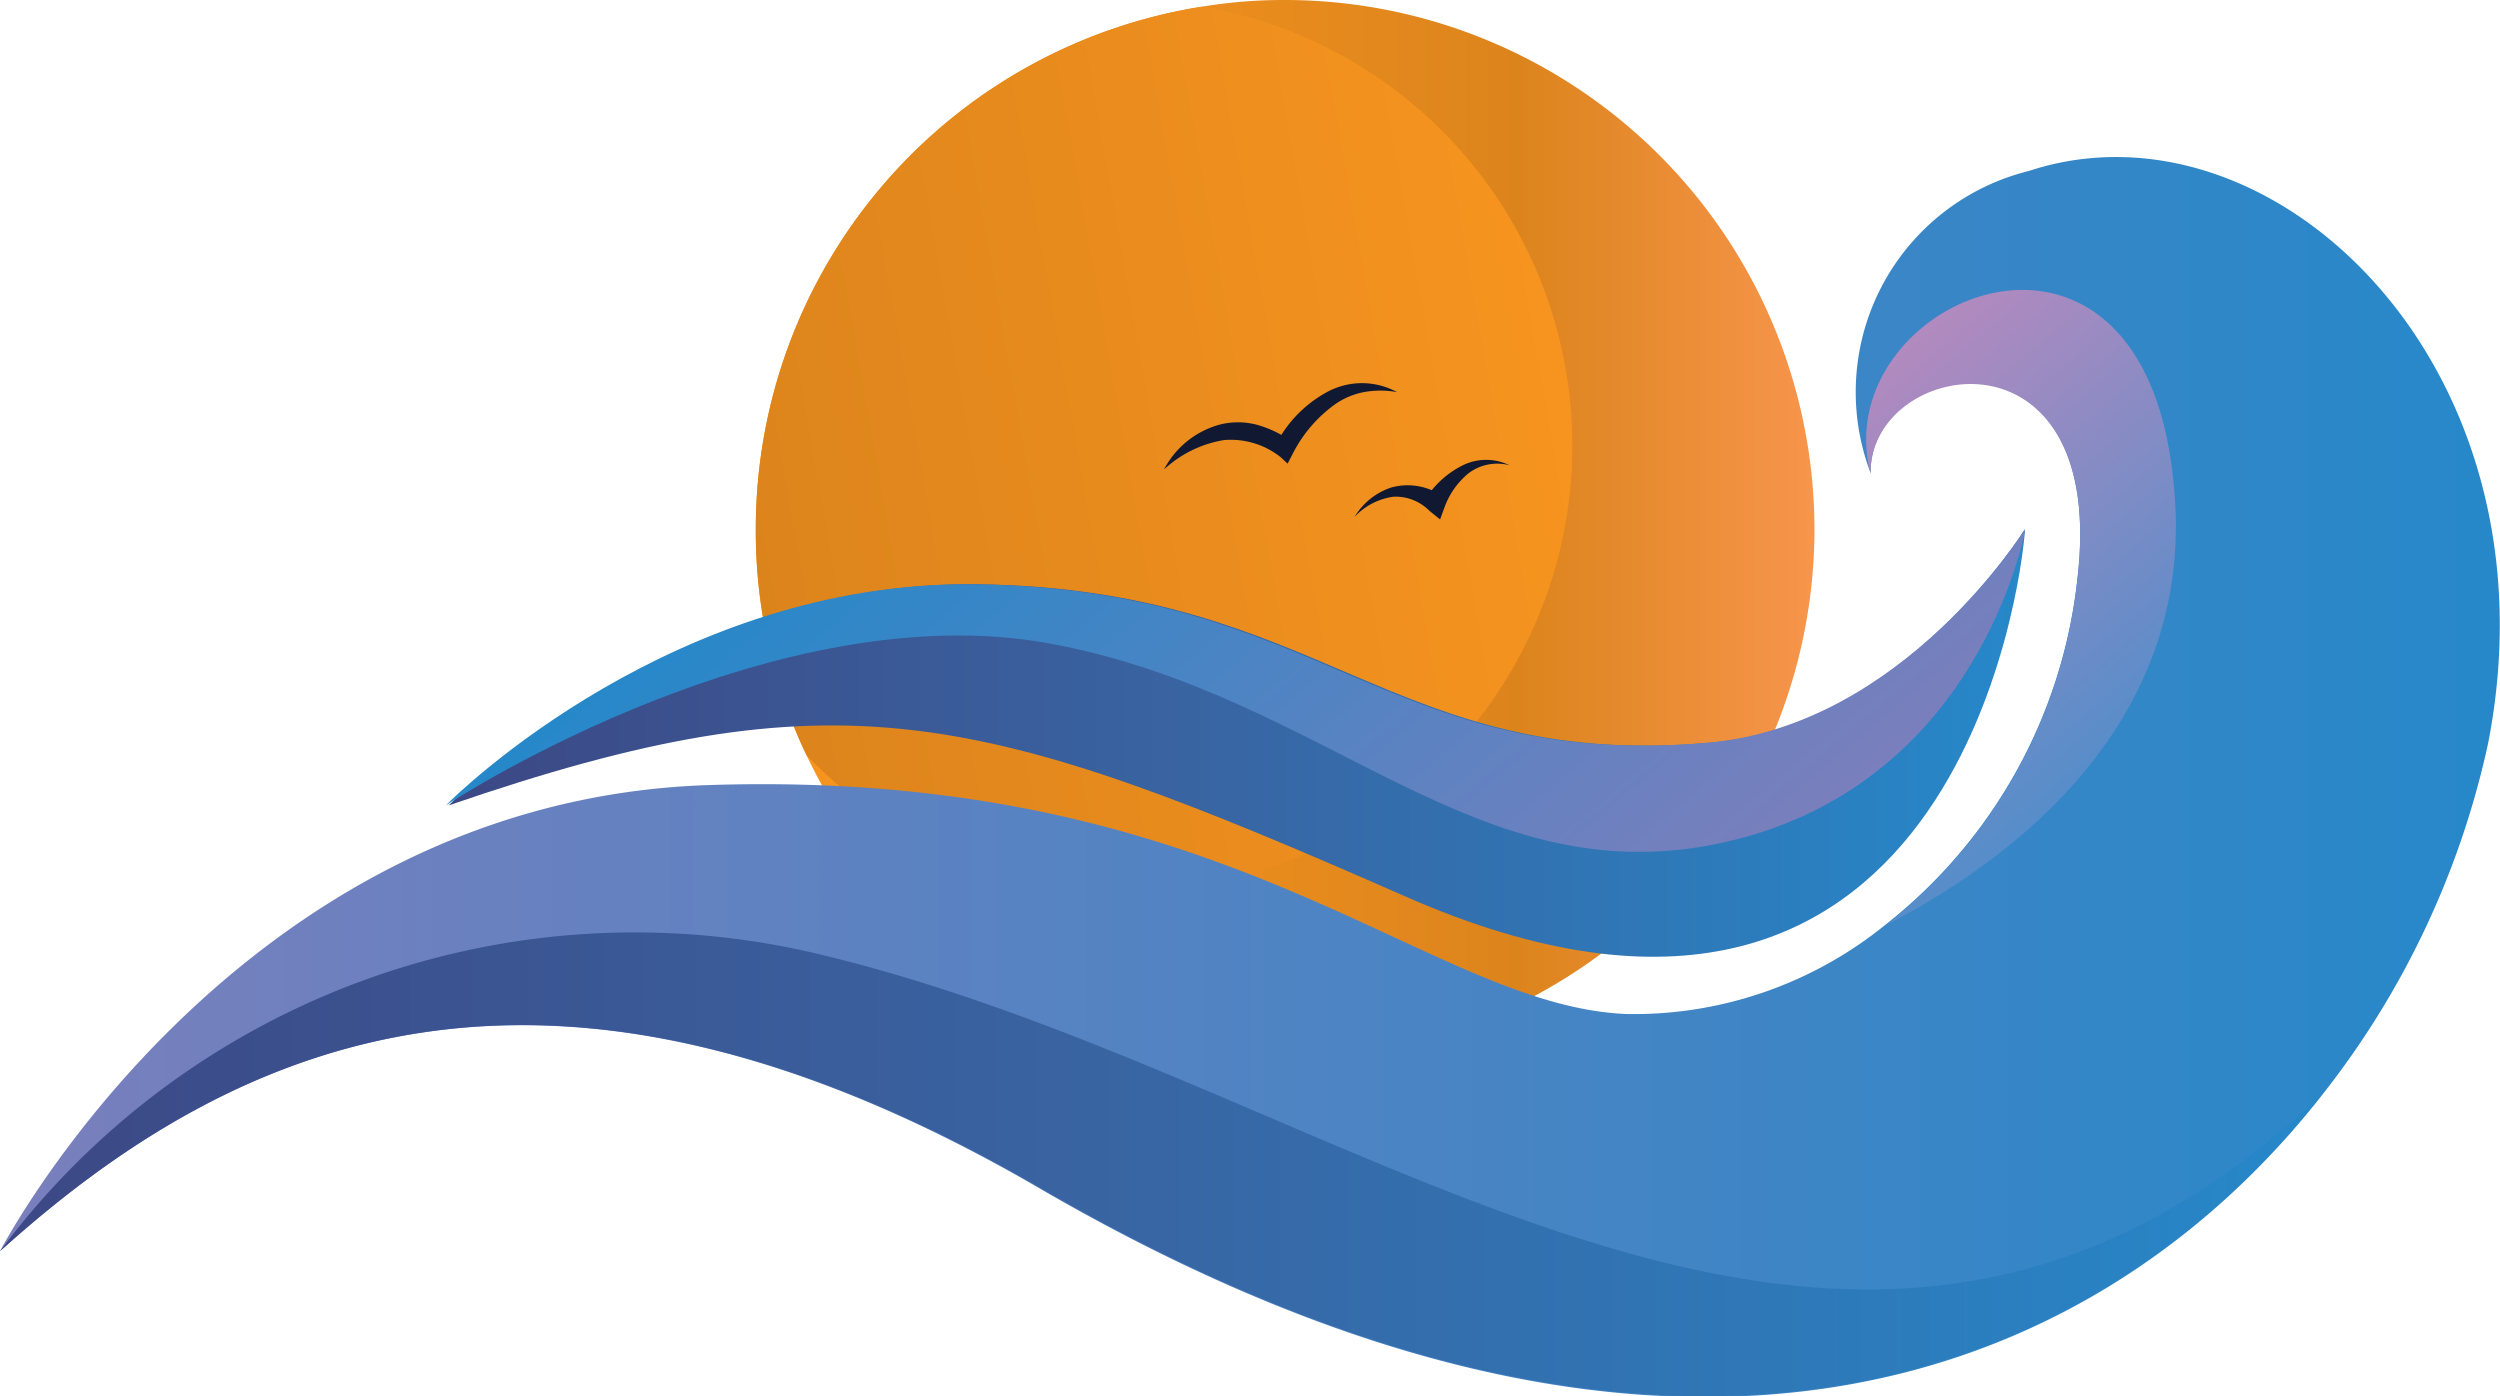 <svg xmlns="http://www.w3.org/2000/svg" xmlns:xlink="http://www.w3.org/1999/xlink" viewBox="0 0 60.5 33.79"><defs><style>.cls-1{fill:url(#linear-gradient);}.cls-2{fill:url(#linear-gradient-2);}.cls-3{fill:url(#linear-gradient-3);}.cls-4{fill:url(#linear-gradient-4);}.cls-5{fill:url(#linear-gradient-5);}.cls-6{fill:url(#linear-gradient-6);}.cls-7{fill:url(#linear-gradient-7);}.cls-8{fill:#101931;}</style><linearGradient id="linear-gradient" x1="18.29" y1="12.8" x2="43.91" y2="12.8" gradientUnits="userSpaceOnUse"><stop offset="0.2" stop-color="#f7941f"/><stop offset="0.72" stop-color="#dc841c"/><stop offset="1" stop-color="#f7954c"/></linearGradient><linearGradient id="linear-gradient-2" x1="37.95" y1="9.23" x2="18.07" y2="12.73" gradientUnits="userSpaceOnUse"><stop offset="0" stop-color="#f7941f"/><stop offset="1" stop-color="#dc841c"/></linearGradient><linearGradient id="linear-gradient-3" x1="10.82" y1="17.98" x2="49.03" y2="17.98" gradientUnits="userSpaceOnUse"><stop offset="0" stop-color="#3c4885"/><stop offset="0.47" stop-color="#3964a2"/><stop offset="1" stop-color="#2688c9"/></linearGradient><linearGradient id="linear-gradient-4" x1="37.58" y1="25.27" x2="23.65" y2="8.67" gradientUnits="userSpaceOnUse"><stop offset="0" stop-color="#7a7fbd"/><stop offset="1" stop-color="#2688c9"/></linearGradient><linearGradient id="linear-gradient-5" x1="0" y1="18.8" x2="60.5" y2="18.8" xlink:href="#linear-gradient-4"/><linearGradient id="linear-gradient-6" x1="0.02" y1="28.16" x2="56.21" y2="28.16" xlink:href="#linear-gradient-3"/><linearGradient id="linear-gradient-7" x1="44.1" y1="10" x2="51.12" y2="18.37" gradientUnits="userSpaceOnUse"><stop offset="0" stop-color="#b28abf"/><stop offset="1" stop-color="#568dca"/></linearGradient></defs><g id="Layer_2" data-name="Layer 2"><g id="Layer_1-2" data-name="Layer 1"><path class="cls-1" d="M43.91,12.81a12.81,12.81,0,0,1-24.39,5.47,12.57,12.57,0,0,1-1.23-5.47A12.8,12.8,0,0,1,29.1.16a12,12,0,0,1,2-.16A12.82,12.82,0,0,1,43.91,12.81Z"/><path class="cls-2" d="M38.05,10.78a10.78,10.78,0,0,1-18.53,7.5,12.57,12.57,0,0,1-1.23-5.47A12.8,12.8,0,0,1,29.1.16,10.78,10.78,0,0,1,38.05,10.78Z"/><path class="cls-3" d="M49,12.81v.07C48.92,14,47.3,27.55,34,21.69c-10.3-4.53-13.69-5.45-23.14-2.2.31-.32,5.57-5.44,12.79-5.35,8.41.1,10,4.53,17.78,3.83C46.07,17.54,49,12.81,49,12.81Z"/><path class="cls-4" d="M49,12.81v.07c-.15.68-1.43,6.13-7.17,7.48-6.11,1.43-9.65-3.54-16.44-4.79-6.59-1.2-14.18,3.64-14.6,3.92.31-.32,5.57-5.44,12.79-5.35,8.41.1,10,4.53,17.78,3.83C46.07,17.54,49,12.81,49,12.81Z"/><path class="cls-5" d="M60.21,18a20.88,20.88,0,0,1-4,8.48h0c-5.24,6.7-15.41,11.34-31,2.31C13.39,21.89,5.85,25,0,30.28H0S5.63,19.4,17.11,19c12.71-.43,17.39,5.35,22.27,5.54a9.67,9.67,0,0,0,6.27-2.18,12.33,12.33,0,0,0,4.62-8.33c.77-6.41-5.06-5.35-5-2.58a5.51,5.51,0,0,1,3.82-7.31C55,2.19,62,8.88,60.21,18Z"/><path class="cls-6" d="M56.21,26.46c-5.24,6.7-15.41,11.34-31,2.31C13.39,21.89,5.85,25,0,30.28a19.15,19.15,0,0,1,20.1-7.12C33.17,26.38,44.69,37.43,56.21,26.46Z"/><path class="cls-7" d="M45.65,22.38a12.33,12.33,0,0,0,4.62-8.33c.77-6.41-5.06-5.35-5-2.58-1.12-4.24,6.72-7.61,7.35.43C53.12,17.72,48.34,21,45.65,22.38Z"/><path class="cls-8" d="M28.17,11.36a2.16,2.16,0,0,1,1.33-1.08,1.79,1.79,0,0,1,.92,0,2.69,2.69,0,0,1,.82.39l-.37.1a3,3,0,0,1,1.24-1.28,1.77,1.77,0,0,1,1.7,0,2.21,2.21,0,0,0-.81,0,1.82,1.82,0,0,0-.7.3,3.32,3.32,0,0,0-1,1.16l-.14.27L31,11.07a1.94,1.94,0,0,0-1.38-.42A2.8,2.8,0,0,0,28.17,11.36Z"/><path class="cls-8" d="M32.78,12.51a1.64,1.64,0,0,1,.88-.71,1.49,1.49,0,0,1,1.21.18h0l-.37.09a2.26,2.26,0,0,1,.9-.81,1.28,1.28,0,0,1,1.13,0,1.15,1.15,0,0,0-1,.2,1.91,1.91,0,0,0-.57.81l-.11.3-.26-.21h0a1.15,1.15,0,0,0-.86-.34A1.57,1.57,0,0,0,32.78,12.51Z"/></g></g></svg>